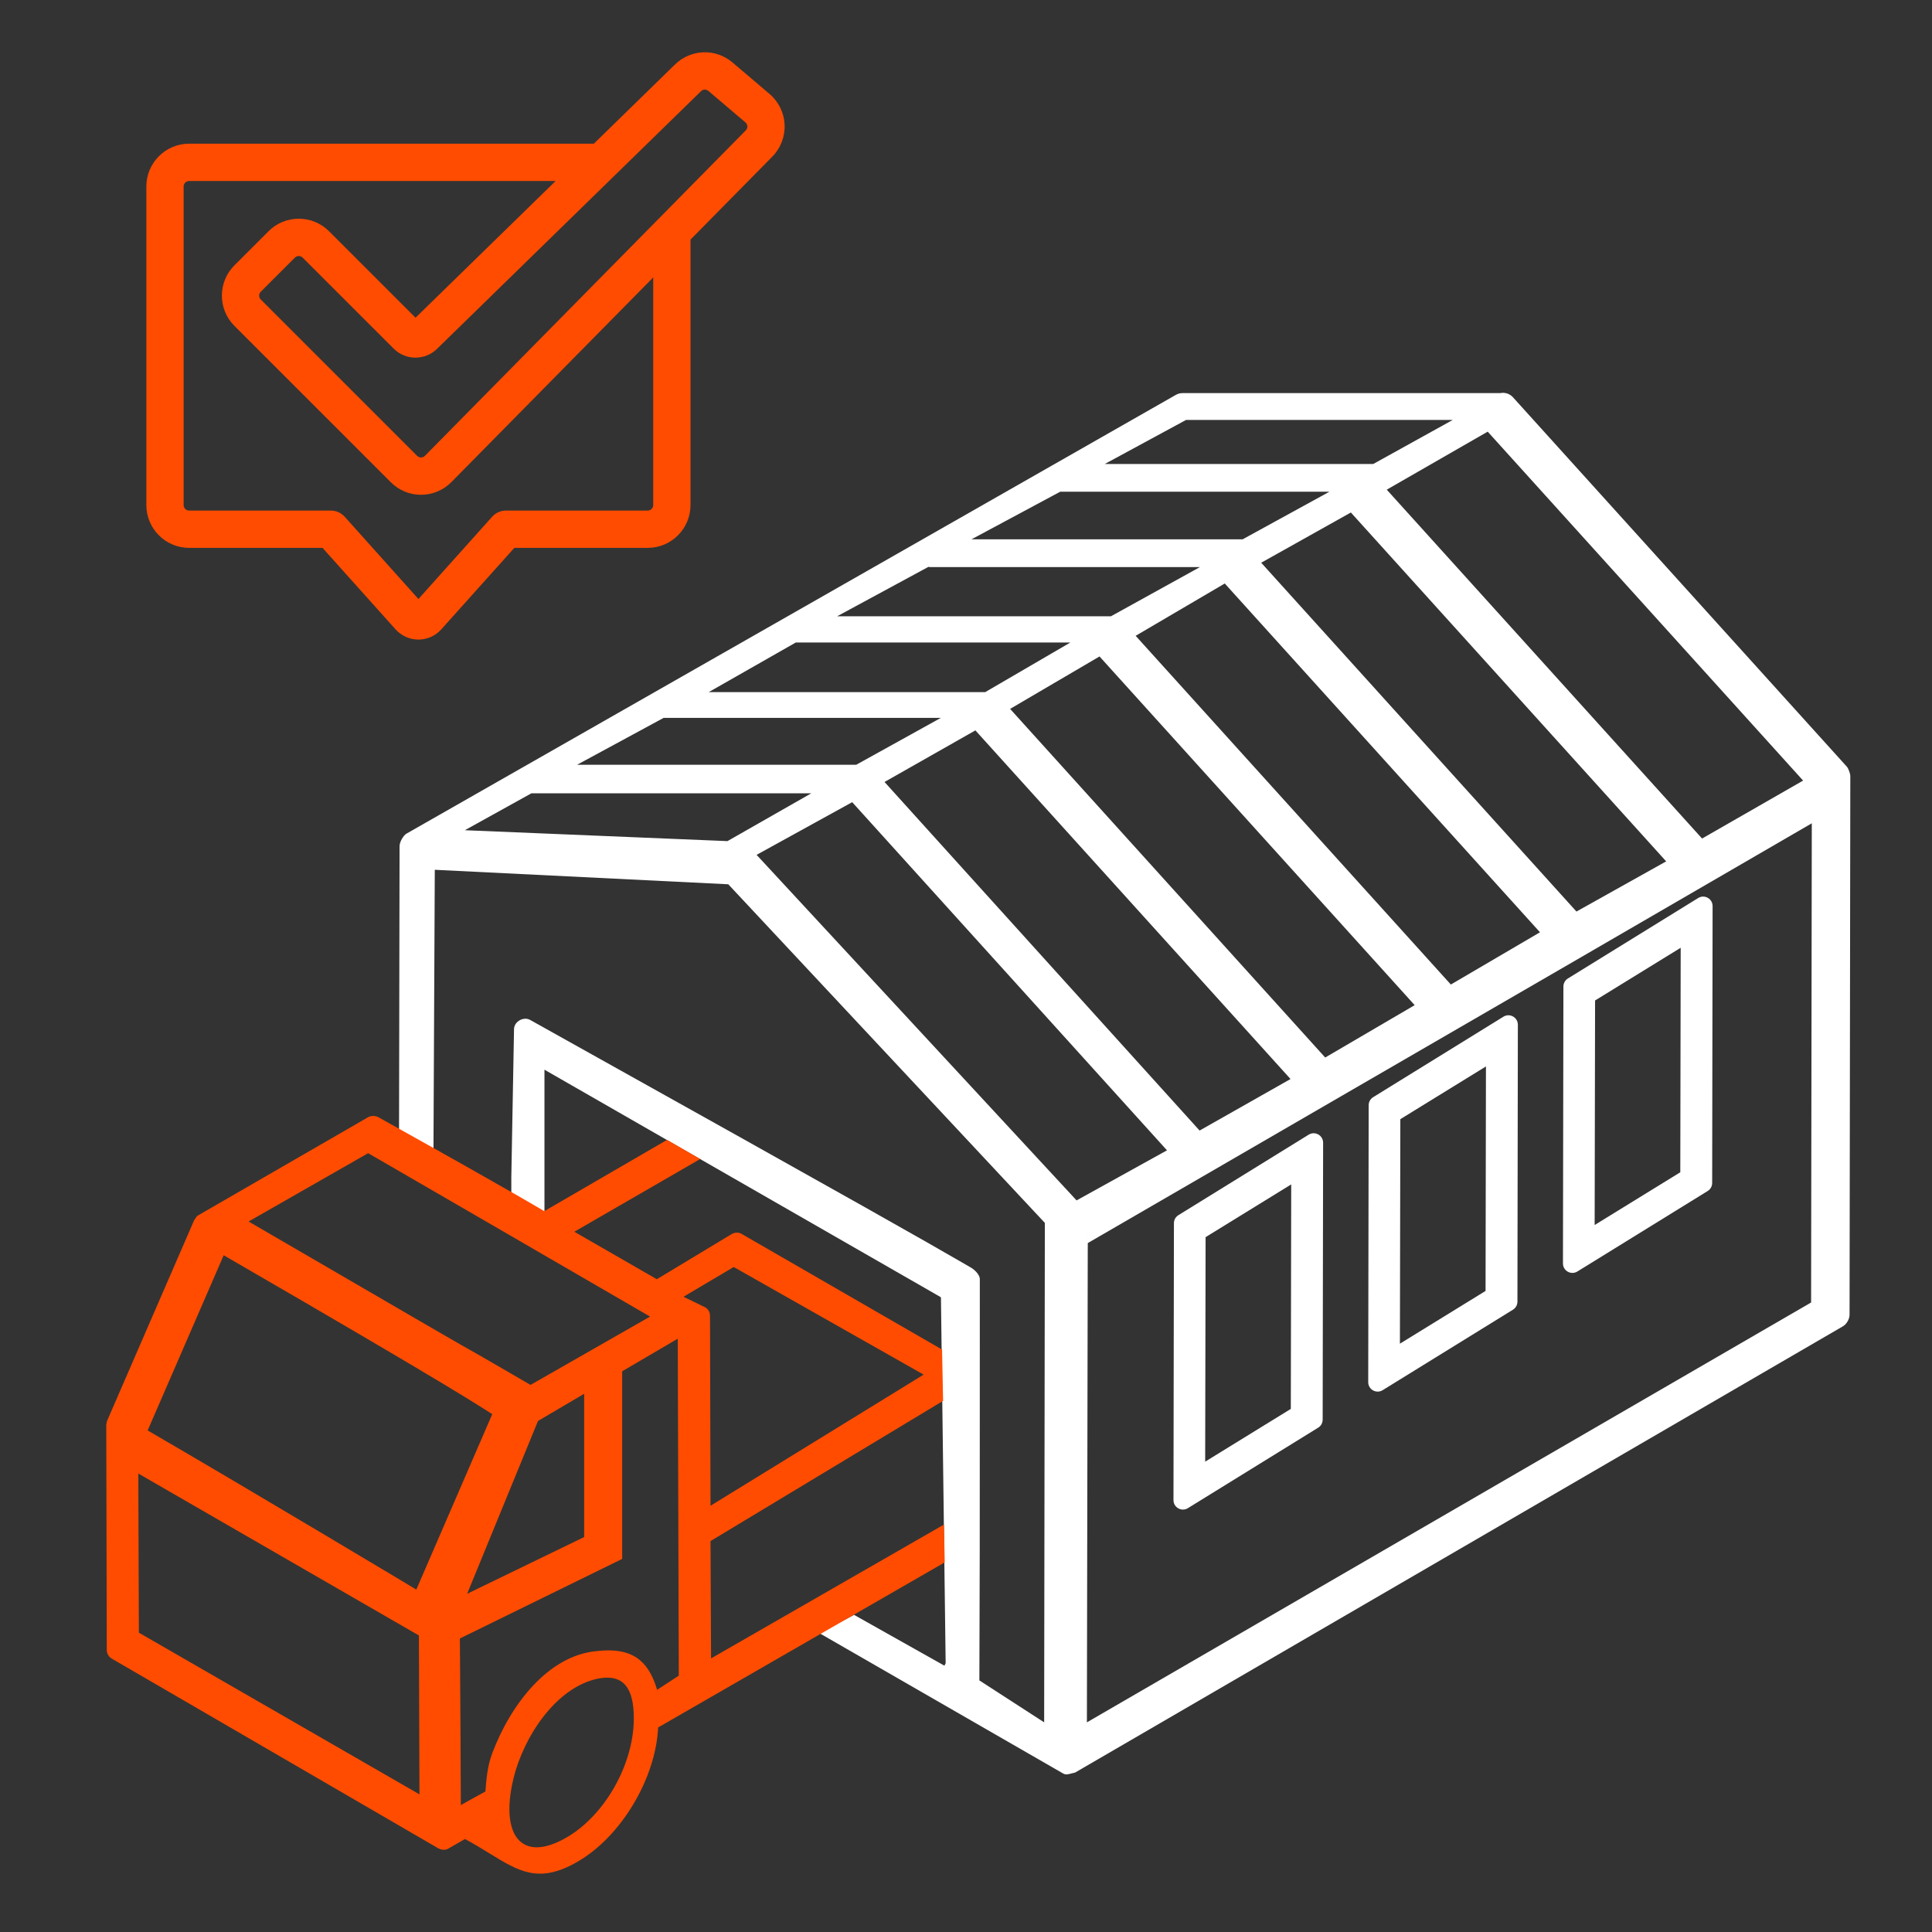 <svg width="64" height="64" viewBox="0 0 64 64" fill="none" xmlns="http://www.w3.org/2000/svg">
<rect x="0" y="0" width="64" height="64" fill="#333333" stroke="none"/>
<path d="M43.659 47.298L39.344 49.964C39.136 50.085 38.873 49.936 38.873 49.693L38.888 40.52C38.888 40.408 38.947 40.305 39.044 40.249L43.359 37.583C43.57 37.461 43.83 37.615 43.83 37.855L43.815 47.027C43.815 47.139 43.756 47.242 43.659 47.298ZM39.937 40.982L39.923 48.419L42.76 46.672L42.773 39.235L39.937 40.982Z" fill="white"/>
<path d="M50.111 43.39L45.795 46.056C45.587 46.177 45.324 46.028 45.324 45.785L45.339 36.612C45.339 36.5 45.398 36.397 45.495 36.341L49.81 33.675C50.021 33.553 50.281 33.706 50.281 33.947L50.267 43.119C50.267 43.231 50.207 43.334 50.111 43.39ZM46.388 37.074L46.374 44.511L49.211 42.764L49.224 35.327L46.388 37.074Z" fill="white"/>
<path d="M56.562 39.458L52.246 42.124C52.038 42.245 51.775 42.096 51.775 41.853L51.79 32.68C51.79 32.569 51.849 32.465 51.946 32.409L56.261 29.744C56.472 29.621 56.732 29.775 56.732 30.015L56.718 39.188C56.718 39.299 56.658 39.403 56.562 39.458ZM52.839 33.142L52.825 40.58L55.662 38.833L55.675 31.396L52.839 33.142Z" fill="white"/>
<path d="M6.265 18.149H10.684L13.103 20.848C13.296 21.063 13.572 21.187 13.861 21.187C14.15 21.187 14.426 21.063 14.618 20.848L17.038 18.149H21.457C22.238 18.149 22.874 17.513 22.874 16.731V7.937L25.584 5.188C25.86 4.908 26.008 4.523 25.991 4.13C25.974 3.738 25.792 3.367 25.493 3.113L24.267 2.071C23.706 1.594 22.886 1.623 22.359 2.137L19.67 4.762C19.661 4.761 19.653 4.76 19.644 4.76H6.265C5.483 4.76 4.848 5.396 4.848 6.178V16.731C4.848 17.513 5.483 18.149 6.265 18.149ZM6.083 6.178C6.083 6.078 6.165 5.996 6.265 5.996H18.405L15.953 8.39C15.709 8.628 15.704 9.019 15.942 9.263C16.181 9.507 16.572 9.512 16.816 9.274L23.222 3.021C23.29 2.955 23.395 2.951 23.467 3.013L24.693 4.054C24.745 4.099 24.755 4.155 24.757 4.185C24.758 4.214 24.753 4.271 24.704 4.32L14.076 15.1C14.033 15.145 13.982 15.154 13.948 15.154C13.913 15.154 13.862 15.145 13.818 15.101L8.638 9.921C8.594 9.877 8.585 9.827 8.585 9.793C8.585 9.758 8.594 9.708 8.638 9.664L9.769 8.534C9.84 8.463 9.956 8.463 10.026 8.534L13.044 11.551C13.436 11.943 14.077 11.946 14.474 11.559L17.206 8.893C17.451 8.654 17.455 8.263 17.217 8.019C16.979 7.775 16.587 7.77 16.343 8.009L13.765 10.525L10.9 7.66C10.347 7.107 9.448 7.107 8.896 7.66L7.765 8.791C7.212 9.343 7.212 10.242 7.765 10.795L12.945 15.974C13.213 16.242 13.568 16.39 13.947 16.39H13.952C14.333 16.388 14.689 16.238 14.956 15.967L21.639 9.19V16.731C21.639 16.831 21.557 16.913 21.457 16.913H16.762C16.587 16.913 16.419 16.988 16.302 17.119L13.861 19.843L11.42 17.119C11.302 16.988 11.135 16.913 10.96 16.913H6.265C6.165 16.913 6.083 16.832 6.083 16.731V6.178Z" fill="#FF4C00"/>
<path fill-rule="evenodd" clip-rule="evenodd" d="M13.219 37.424L13.236 28.035C13.236 27.872 13.375 27.667 13.464 27.616L38.953 13.08C39.02 13.042 39.096 13.022 39.173 13.022H49.701C49.851 12.992 50.01 13.04 50.117 13.158L61.18 25.398C61.233 25.457 61.294 25.637 61.294 25.696L61.269 43.552C61.269 43.692 61.176 43.861 61.048 43.936L35.615 58.718C35.584 58.725 35.556 58.732 35.53 58.739L35.507 58.745C35.325 58.791 35.293 58.799 35.165 58.719L27.152 54.105L28.291 53.494L31.285 55.178L31.326 55.096C31.274 51.057 31.222 47.018 31.17 42.978L31.147 42.965V42.961L30.789 42.755L18.036 35.435V40.249L17.777 40.196L16.938 39.685V39.003C16.966 37.467 17.033 33.821 17.028 34.075C17.047 33.825 17.355 33.667 17.566 33.789C29.23 40.298 30.572 41.072 31.792 41.776L32.136 41.975C32.225 42.019 32.458 42.195 32.458 42.379C32.458 44.185 32.458 45.582 32.457 46.693C32.457 49.355 32.457 50.363 32.455 51.37C32.454 51.984 32.452 52.597 32.449 53.584C32.447 54.138 32.445 54.81 32.443 55.666L34.589 57.055L34.612 40.51L24.125 29.293L14.403 28.813L14.359 38.106L13.219 37.424ZM32.181 17.866H41.163L44.04 16.288H35.122L32.181 17.866ZM27.731 20.415H36.801L39.748 18.786H30.798C30.789 18.786 30.782 18.783 30.774 18.781C30.768 18.78 30.763 18.778 30.757 18.777L27.731 20.415ZM32.311 24.195L29.301 25.904L39.738 37.451L42.75 35.744L32.311 24.195ZM28.23 26.573L25.063 28.318L35.663 39.765L38.658 38.106L28.23 26.573ZM36.423 21.746L33.461 23.483L43.899 35.032L46.863 33.297L36.423 21.746ZM37.62 21.062L48.061 32.614L51.014 30.883L40.572 19.329L37.62 21.062ZM31.166 23.781H21.983L19.118 25.333H28.365L31.166 23.781ZM32.637 22.927L35.458 21.283H26.363L23.478 22.927H32.637ZM41.779 18.641L52.222 30.196L55.194 28.534L44.749 16.977L41.779 18.641ZM36.034 41.24V41.239C36.035 40.548 36.037 38.937 36.005 57.055L59.995 43.147L60.018 27.273C55.313 30.008 49.414 33.425 44.465 36.291L44.46 36.294C40.886 38.365 37.807 40.148 36.035 41.178C36.034 41.546 36.034 41.428 36.034 41.24ZM24.098 27.863L26.875 26.279H17.604L15.399 27.502L24.098 27.863ZM36.595 15.371H45.489L48.124 13.911H39.29L36.595 15.371ZM49.282 14.299L45.938 16.221L56.382 27.776L56.383 27.778L59.73 25.858L49.282 14.299Z" fill="white"/>
<path fill-rule="evenodd" clip-rule="evenodd" d="M21.802 57.224L31.295 51.756L31.27 50.503L23.555 54.937L23.537 51.05L31.241 46.405L31.207 44.706L24.568 40.875C24.462 40.813 24.337 40.822 24.231 40.884L21.758 42.376L19.025 40.803L23.195 38.394L22.097 37.76L18.029 40.122C18.029 40.122 17.376 39.71 12.533 37.008C12.426 36.955 12.302 36.955 12.195 37.008L6.577 40.253C6.519 40.287 6.508 40.306 6.489 40.337C6.478 40.356 6.464 40.379 6.435 40.413L3.546 47.071C3.54 47.084 3.52 47.181 3.52 47.204L3.537 54.653C3.537 54.777 3.599 54.884 3.706 54.946L14.524 61.231C14.655 61.296 14.782 61.284 14.862 61.231L15.404 60.92C15.704 61.081 15.969 61.244 16.213 61.394C17.199 62.001 17.859 62.407 19.128 61.674C20.583 60.834 21.72 58.914 21.802 57.224ZM13.791 52.657C14.098 51.949 16.466 46.479 16.307 46.844L16.251 46.81C15.934 46.617 15.317 46.157 7.41 41.582L4.891 47.385C8.245 49.331 13.88 52.709 13.791 52.657ZM30.597 45.536L24.305 41.971L22.641 42.957L23.351 43.302C23.457 43.355 23.52 43.471 23.52 43.586L23.537 49.88L30.597 45.536ZM12.195 38.201L8.235 40.464C14.957 44.376 15.262 44.547 15.542 44.703C15.716 44.8 15.88 44.892 17.575 45.877C17.671 45.822 21.857 43.428 21.535 43.614C19.655 42.52 11.923 38.043 12.195 38.201ZM19.351 46.171C18.435 46.71 17.701 47.142 17.821 47.073C17.781 47.164 16.117 51.225 15.475 52.796L19.351 50.917V46.171ZM20.61 45.426V51.641L15.234 54.277C15.249 55.876 15.266 59.438 15.266 59.795C15.355 59.743 16.169 59.295 16.08 59.347C16.111 58.939 16.145 58.504 16.309 58.07C16.904 56.496 18.142 54.835 19.778 54.693C20.852 54.573 21.46 54.926 21.768 55.977L22.486 55.508C22.448 42.961 22.45 43.973 22.451 44.408L22.451 44.411C22.451 44.528 22.451 44.602 22.45 44.347C22.41 44.371 21.671 44.801 20.61 45.426ZM18.761 60.873C20.065 60.12 21 58.408 20.996 56.915C20.993 56.002 20.715 55.414 19.778 55.613C18.407 55.915 17.345 57.533 17.009 58.917C16.56 60.778 17.258 61.739 18.761 60.873ZM13.895 59.44C13.895 59.34 13.877 54.077 13.877 54.177C13.737 54.095 4.731 48.901 4.582 48.813L4.6 54.084L13.895 59.44Z" fill="#FF4C00"/>
</svg>
